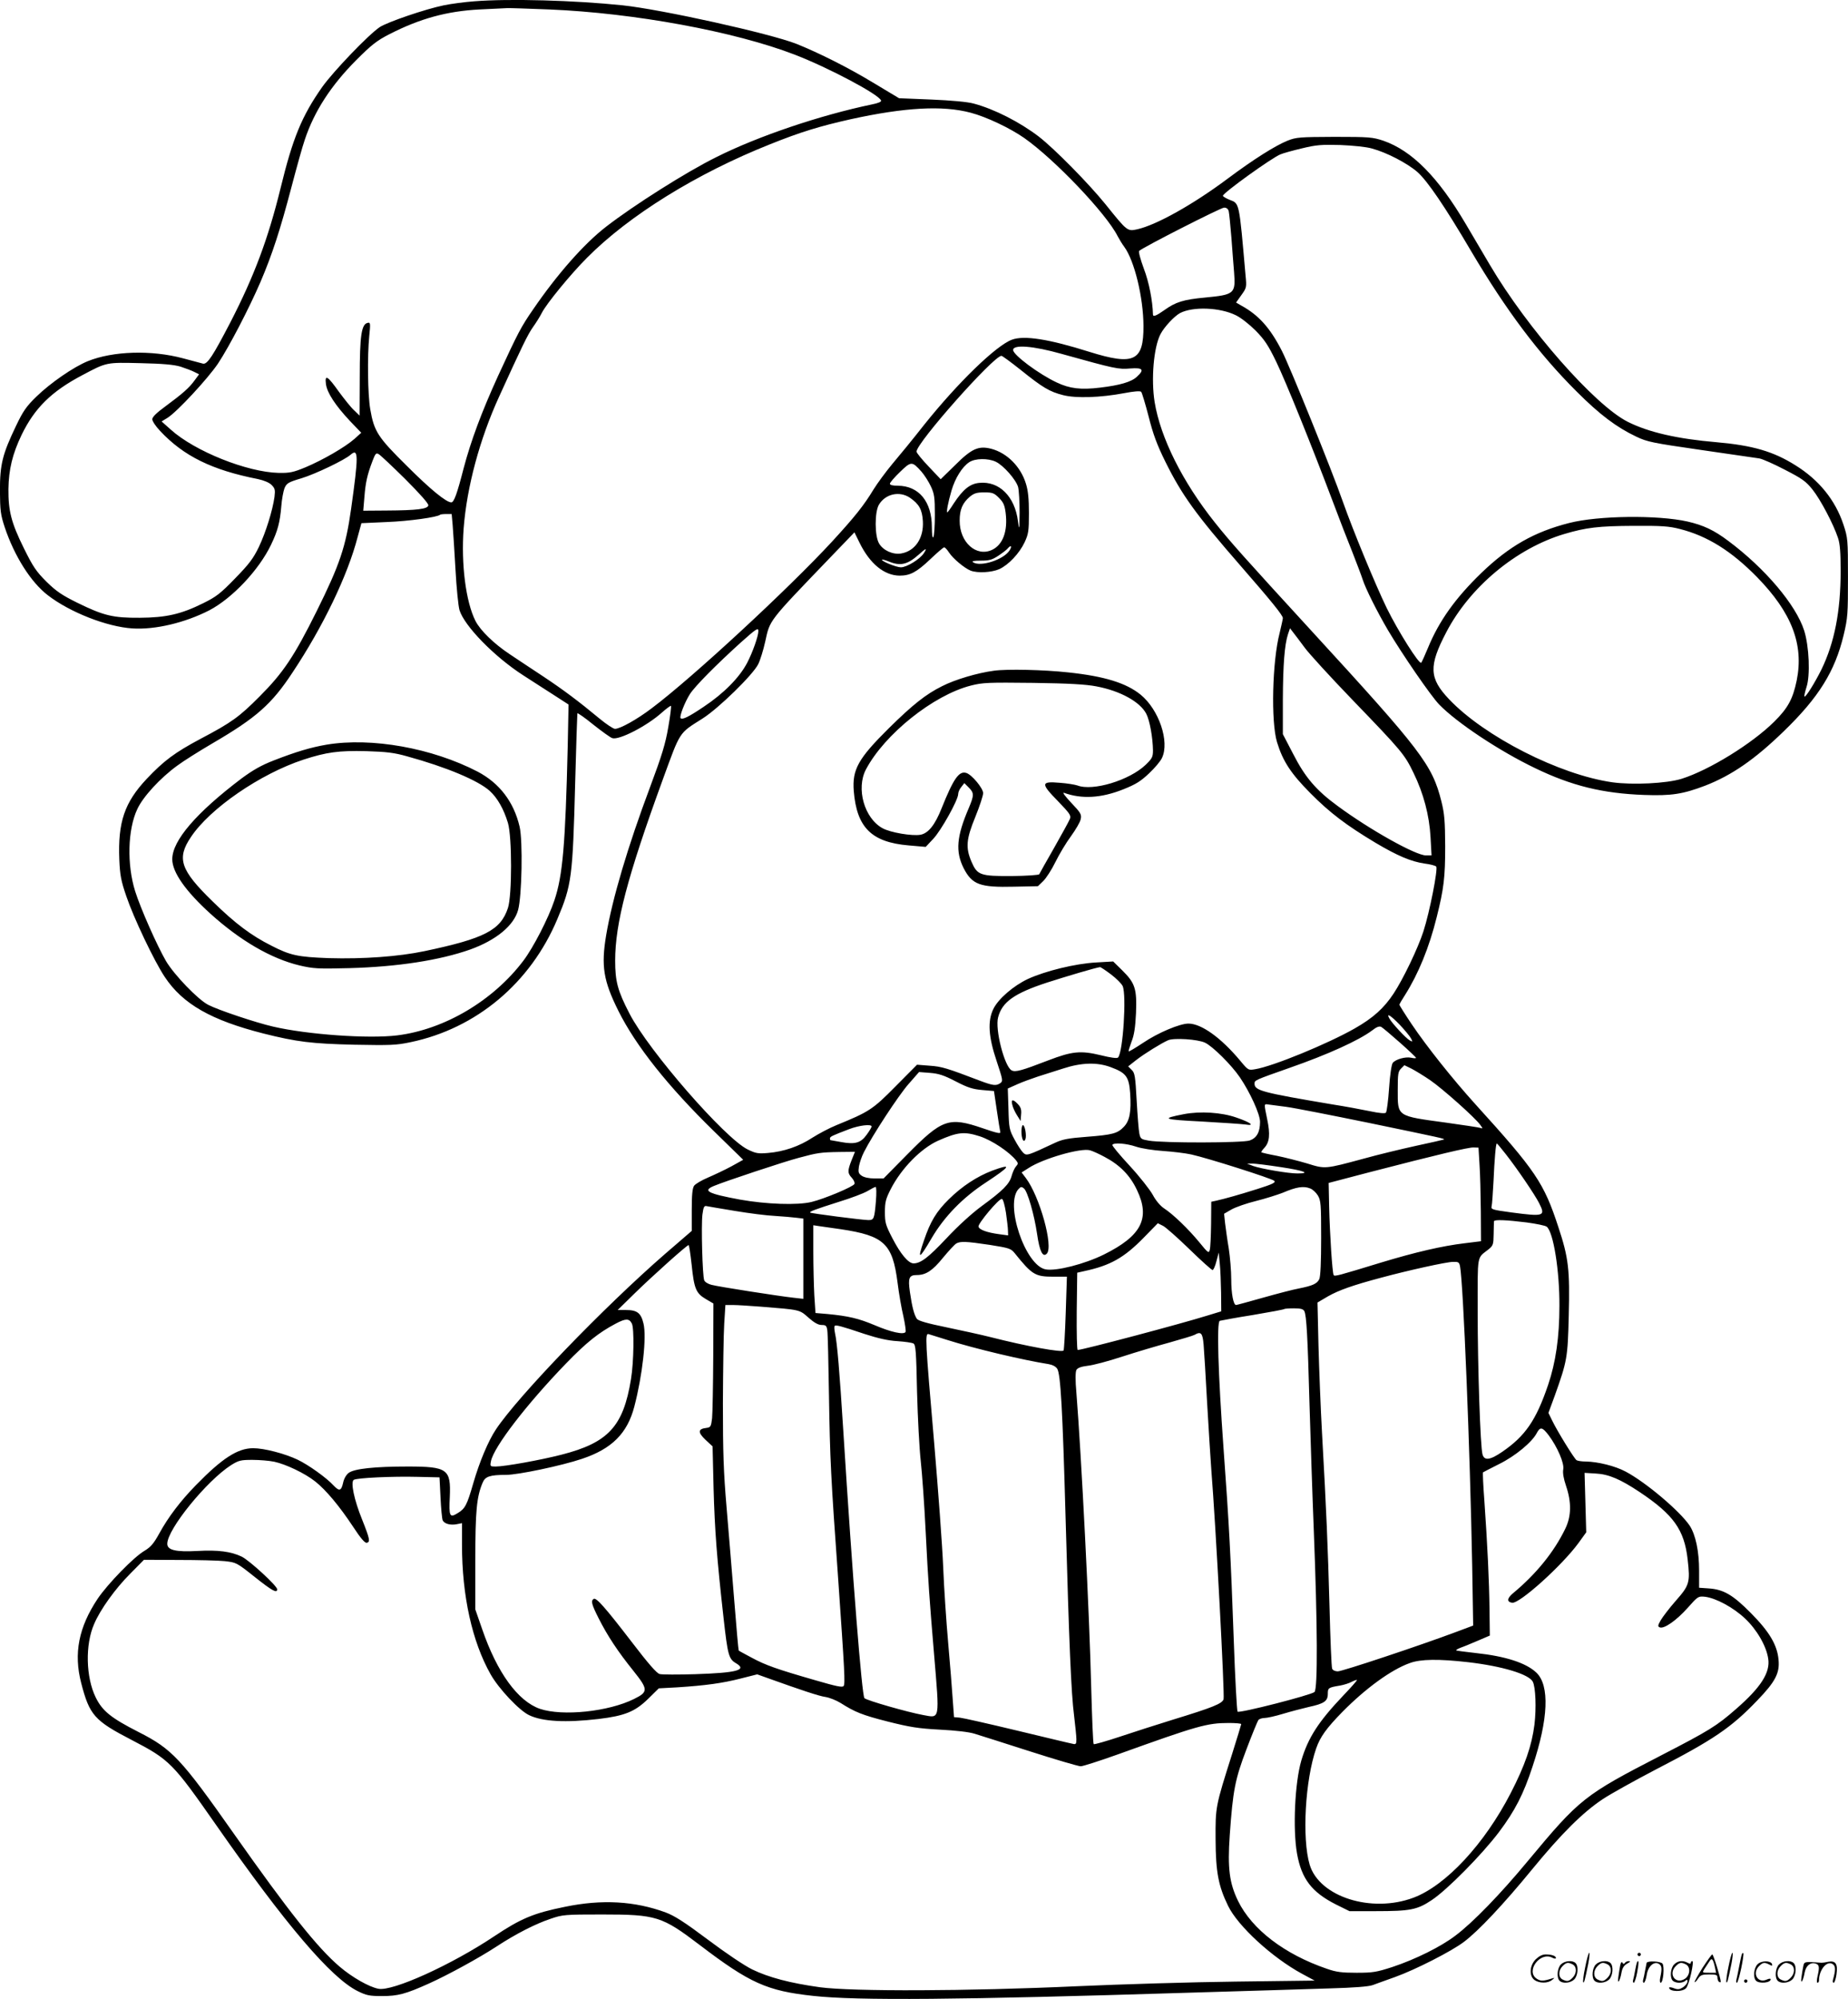 <svg version="1.0" xmlns="http://www.w3.org/2000/svg"
  viewBox="0 0 1109.879 1200.404"
 preserveAspectRatio="xMidYMid meet">
<g transform="translate(-0.542,1200.686) scale(0.1,-0.1)"
fill="#000000" stroke="none">
<path d="M2853 11999 c-56 -4 -138 -15 -182 -24 -112 -23 -337 -100 -385 -131
-67 -45 -277 -264 -345 -359 -123 -175 -177 -306 -251 -610 -74 -302 -158
-526 -300 -802 -106 -204 -139 -255 -165 -250 -11 3 -65 17 -120 32 -190 51
-421 44 -572 -17 -86 -35 -225 -131 -309 -213 -60 -58 -80 -87 -122 -175 -82
-171 -97 -232 -97 -390 1 -121 4 -144 29 -220 58 -173 157 -330 259 -408 132
-102 354 -189 507 -199 137 -9 317 34 463 109 137 72 297 241 370 393 40 83
54 135 62 233 3 40 12 88 19 107 13 30 22 36 103 60 82 25 258 109 294 141 48
42 48 -6 3 -326 -32 -228 -69 -336 -206 -612 -136 -274 -203 -373 -343 -513
-123 -124 -169 -157 -355 -255 -154 -82 -220 -131 -323 -240 -134 -142 -174
-261 -165 -485 4 -93 10 -127 42 -220 44 -130 167 -389 231 -485 108 -163 279
-260 594 -340 199 -50 289 -61 546 -67 214 -4 250 -3 335 15 396 82 722 356
883 740 86 204 92 248 107 822 6 223 12 409 13 413 1 4 45 -26 96 -68 52 -41
103 -78 114 -81 41 -13 208 73 298 154 27 24 52 42 54 40 3 -3 -4 -60 -16
-128 -17 -100 -38 -169 -109 -359 -134 -357 -227 -671 -264 -890 -31 -185 -17
-274 74 -456 105 -210 298 -453 576 -724 l173 -169 -72 -40 c-39 -21 -103 -51
-140 -67 -38 -16 -75 -38 -83 -49 -10 -15 -14 -54 -14 -146 l0 -125 -160 -138
c-369 -321 -883 -854 -1016 -1054 -46 -69 -99 -195 -136 -323 -38 -132 -49
-153 -94 -180 -48 -30 -53 -20 -47 99 7 165 -14 181 -252 181 -199 0 -321 -13
-355 -38 -15 -11 -29 -35 -34 -60 -11 -49 -23 -52 -57 -16 -42 46 -151 124
-216 155 -78 37 -201 69 -267 69 -93 0 -186 -60 -344 -222 -91 -93 -166 -191
-220 -290 -33 -60 -51 -81 -87 -103 -65 -37 -223 -200 -283 -289 -114 -171
-145 -328 -99 -506 50 -193 79 -226 303 -342 229 -119 247 -138 509 -513 416
-596 688 -915 848 -995 53 -26 70 -30 147 -30 95 0 141 12 283 76 111 50 298
152 402 220 119 78 237 138 327 168 73 25 86 26 310 26 325 0 359 -11 584
-182 303 -231 406 -277 684 -307 265 -29 872 -24 2250 19 344 10 726 22 850
26 146 4 237 11 260 20 19 7 79 29 133 48 125 45 340 155 414 211 87 65 241
229 411 437 174 212 303 341 424 421 45 30 187 109 313 175 352 182 456 252
615 418 108 112 135 164 127 244 -8 89 -55 168 -167 281 -107 108 -163 141
-252 147 l-58 4 0 102 c0 118 -21 215 -56 270 -58 87 -263 261 -386 326 -62
33 -166 59 -238 60 -25 0 -50 4 -56 8 -14 9 -115 173 -146 237 l-23 47 39 106
c73 205 77 225 83 477 7 278 -1 348 -62 532 -87 266 -135 338 -499 739 -134
148 -292 346 -382 480 -41 61 -74 114 -74 117 0 4 15 30 34 59 80 127 145 285
190 467 43 172 51 239 51 426 -1 152 -4 194 -23 270 -55 219 -120 304 -777
1020 -409 446 -491 538 -584 655 -193 242 -326 508 -361 722 -22 137 -6 329
35 408 23 44 83 108 118 127 77 40 239 34 334 -13 30 -14 82 -55 119 -92 54
-55 76 -88 124 -187 58 -120 212 -501 340 -840 37 -99 90 -236 118 -305 27
-69 55 -143 62 -165 17 -53 86 -191 151 -302 87 -147 258 -395 307 -446 106
-110 364 -281 577 -383 219 -106 406 -152 655 -161 164 -6 233 5 367 56 159
62 297 157 471 326 211 204 308 361 360 578 25 105 26 127 26 347 0 228 -1
237 -27 316 -49 148 -147 269 -289 357 -132 83 -256 119 -471 138 -237 20
-411 60 -536 123 -198 100 -603 561 -827 941 -42 72 -107 182 -145 246 -166
282 -323 441 -496 501 -64 21 -83 23 -293 23 -209 -1 -229 -2 -282 -23 -74
-30 -204 -112 -358 -227 -210 -157 -429 -279 -544 -305 -60 -13 -60 -13 -191
150 -102 126 -306 333 -400 406 -115 88 -268 166 -392 199 -36 10 -133 19
-253 24 l-195 8 -155 93 c-150 91 -326 179 -460 233 -160 63 -810 207 -1046
232 -289 30 -680 41 -891 24z m452 -49 c508 -21 1113 -132 1475 -272 202 -78
506 -239 517 -275 3 -7 -18 -16 -54 -23 -312 -65 -685 -191 -936 -317 -180
-89 -497 -290 -662 -418 -133 -103 -293 -285 -437 -495 -74 -107 -91 -140
-211 -400 -99 -217 -163 -389 -207 -555 -39 -152 -58 -205 -74 -205 -30 0
-123 75 -268 220 -174 172 -196 206 -219 340 -15 86 -18 317 -6 438 8 77 7 84
-9 80 -38 -7 -48 -77 -48 -325 l-1 -232 -33 32 c-19 17 -59 68 -91 111 -68 96
-86 107 -78 46 7 -52 56 -127 144 -221 l68 -71 -41 -37 c-57 -50 -189 -126
-293 -170 -75 -31 -96 -35 -161 -34 -190 4 -505 130 -649 260 l-55 49 36 22
c57 36 241 234 303 326 68 103 186 330 255 490 71 166 119 315 185 566 31 118
67 248 81 288 57 171 157 325 309 478 93 93 124 117 200 156 184 94 346 138
540 148 77 4 151 7 165 8 14 1 129 -3 255 -8z m2530 -620 c95 -25 236 -92 322
-152 182 -128 491 -452 560 -588 10 -19 28 -49 41 -66 61 -84 114 -303 115
-474 1 -212 -56 -240 -325 -156 -244 77 -392 100 -465 73 -95 -35 -325 -258
-528 -512 -65 -83 -151 -188 -191 -235 -39 -47 -89 -115 -112 -152 -58 -96
-113 -165 -249 -313 -260 -282 -839 -818 -1083 -1001 -88 -67 -190 -124 -221
-124 -10 0 -51 27 -91 60 -129 107 -220 175 -342 256 -66 43 -155 103 -199
132 -95 63 -177 143 -206 200 -58 115 -87 341 -71 556 19 248 96 535 213 791
136 299 172 373 203 417 18 25 42 63 53 85 28 56 175 235 272 332 252 254 658
506 1098 681 184 74 299 109 486 151 324 71 552 84 720 39z m2410 -215 c87
-23 212 -88 273 -141 60 -53 165 -207 322 -474 211 -357 407 -618 635 -845
138 -138 239 -214 357 -270 67 -32 98 -38 388 -80 173 -25 331 -48 351 -51 19
-3 89 -34 154 -68 103 -53 126 -69 166 -119 48 -60 125 -206 153 -290 12 -35
16 -87 16 -199 0 -242 -37 -430 -115 -591 -40 -81 -96 -170 -102 -163 -3 3 3
28 12 57 23 69 16 244 -14 339 -49 154 -234 373 -455 538 -86 65 -150 95 -246
117 -178 40 -536 36 -711 -9 -208 -53 -360 -139 -527 -300 -156 -151 -254
-288 -321 -451 -18 -44 -36 -83 -40 -88 -12 -12 -138 188 -207 328 -68 140
-201 462 -264 640 -66 189 -320 816 -366 905 -71 139 -140 215 -244 272 l-31
18 32 45 c31 43 32 47 25 117 -39 446 -36 432 -96 455 -22 9 -40 20 -40 24 0
17 296 230 346 249 16 7 74 23 129 36 86 21 118 23 230 20 74 -3 156 -11 190
-21z m-860 -377 c3 -13 10 -84 16 -158 5 -74 13 -167 16 -207 10 -130 3 -136
-174 -153 -130 -12 -177 -27 -244 -75 -48 -34 -69 -43 -69 -27 -2 82 -24 195
-55 276 -20 54 -33 102 -28 106 23 22 491 260 510 260 15 0 24 -7 28 -22z
m-1005 -856 c323 -90 342 -94 413 -88 77 6 87 -7 40 -50 -33 -31 -103 -51
-221 -65 -115 -14 -182 -6 -260 31 -109 51 -262 166 -262 195 0 34 120 25 290
-23z m-244 -97 c132 -106 172 -130 254 -151 78 -20 225 -15 368 12 57 11 95
14 101 8 5 -5 25 -72 45 -149 27 -107 51 -171 100 -270 100 -202 183 -317 453
-627 183 -210 253 -296 253 -313 0 -6 -9 -46 -19 -88 -45 -172 -53 -535 -16
-657 35 -115 84 -189 200 -306 118 -119 216 -193 391 -298 133 -79 214 -113
295 -125 33 -4 64 -12 70 -18 12 -12 -39 -273 -77 -390 -33 -102 -122 -287
-179 -373 -58 -88 -124 -147 -233 -209 -161 -92 -492 -228 -598 -245 -41 -7
-42 -7 -90 51 -116 139 -234 223 -311 223 -52 0 -183 -55 -273 -116 -45 -30
-84 -53 -86 -51 -2 2 6 28 17 58 16 39 23 86 27 171 6 146 -5 181 -82 257
l-55 54 -103 -6 c-125 -7 -304 -51 -409 -99 -87 -41 -179 -120 -208 -181 -35
-72 -29 -167 20 -312 37 -112 39 -120 23 -132 -25 -18 -44 -16 -121 13 -202
77 -231 86 -304 91 l-76 6 -129 -130 c-137 -139 -159 -153 -355 -233 -42 -17
-106 -51 -144 -75 -79 -52 -171 -84 -267 -92 -59 -5 -73 -3 -122 21 -137 67
-595 593 -710 816 -71 137 -86 193 -86 318 0 224 73 503 284 1082 110 301 96
280 241 372 95 60 302 262 334 326 12 24 31 85 42 135 29 132 15 115 385 500
l151 157 31 -63 c62 -126 148 -196 240 -197 63 0 102 20 185 99 41 39 78 71
83 71 5 0 18 -14 29 -31 24 -37 94 -95 130 -109 42 -16 126 -11 172 9 56 26
120 94 152 161 23 50 26 67 26 175 0 86 -5 136 -18 177 -31 102 -113 185 -209
210 -76 19 -117 1 -217 -99 l-86 -84 -72 76 c-40 42 -73 82 -73 90 0 53 463
575 510 575 5 0 57 -38 116 -85z m-5046 20 c30 -10 68 -24 83 -32 l28 -14 -28
-38 c-33 -45 -71 -78 -175 -155 -52 -38 -78 -63 -78 -77 0 -11 21 -43 47 -70
141 -151 312 -235 587 -289 37 -8 68 -21 82 -35 21 -21 23 -30 18 -72 -11 -80
-52 -213 -94 -301 -33 -68 -57 -101 -142 -188 -89 -92 -114 -111 -193 -150
-133 -66 -223 -86 -380 -87 -160 -1 -216 12 -375 90 -93 46 -127 69 -186 127
-62 62 -80 89 -136 202 -75 152 -93 223 -92 354 2 119 24 210 79 325 78 161
179 261 365 359 147 78 142 77 350 72 134 -3 200 -9 240 -21z m1349 -675 c89
-89 141 -148 139 -158 -4 -22 -68 -30 -252 -31 l-139 -1 7 83 c7 88 17 132 48
214 17 45 22 52 37 43 10 -5 82 -73 160 -150z m3547 104 c46 -22 121 -107 134
-152 5 -20 9 -89 9 -152 -1 -107 -2 -111 -10 -52 -19 148 -113 241 -232 229
-56 -5 -98 -39 -154 -124 -18 -29 -36 -53 -38 -53 -7 0 4 58 25 131 22 75 64
142 106 170 36 24 113 25 160 3z m-446 -60 c18 -21 43 -60 56 -88 21 -45 24
-66 24 -171 0 -66 -4 -126 -9 -134 -5 -8 -9 14 -9 60 0 154 -78 248 -204 249
-31 0 -48 4 -48 12 0 7 27 38 60 70 68 66 73 66 130 2z m465 -157 c27 -27 34
-44 40 -89 14 -110 -16 -192 -81 -223 -95 -45 -196 45 -195 176 0 66 17 105
61 143 26 21 42 26 87 26 49 0 59 -4 88 -33z m-535 1 c55 -38 74 -71 78 -141
6 -102 -47 -180 -131 -194 -50 -8 -108 19 -132 60 -27 45 -27 189 -1 233 39
65 123 84 186 42z m-2746 -165 c3 -38 11 -158 17 -267 6 -110 17 -219 24 -243
29 -95 210 -281 385 -393 58 -37 142 -92 188 -121 l82 -53 -5 -251 c-14 -589
-30 -777 -80 -925 -36 -108 -127 -284 -186 -362 -181 -240 -474 -414 -759
-449 -173 -21 -539 5 -745 53 -104 24 -328 99 -388 130 -62 31 -207 182 -255
264 -54 93 -153 317 -185 419 -50 160 -45 370 13 493 34 74 138 187 240 261
36 27 133 88 215 136 260 152 352 233 477 423 183 275 331 582 391 813 l23 84
154 7 c131 5 304 29 319 44 2 2 19 4 37 4 l32 0 6 -67z m7371 -23 c165 -42
309 -132 463 -289 208 -213 282 -404 238 -621 -23 -111 -53 -166 -135 -247
-134 -133 -391 -291 -556 -343 -89 -28 -295 -38 -416 -21 -317 45 -767 274
-980 498 -121 127 -124 200 -17 404 142 272 420 503 708 589 131 39 207 48
416 49 170 1 213 -2 279 -19z m-4026 -128 c-35 -56 -174 -101 -219 -72 -11 7
3 10 46 10 51 0 68 5 106 30 25 17 52 37 58 46 18 20 24 10 9 -14z m-515 -17
c-23 -36 -103 -85 -138 -85 -28 0 -121 38 -113 46 2 2 20 -3 40 -11 70 -29
112 -19 180 41 44 40 53 43 31 9z m-994 -468 c0 -30 -34 -127 -68 -192 -46
-87 -139 -182 -261 -263 -89 -60 -128 -79 -138 -68 -9 9 25 96 56 145 32 49
158 176 306 310 92 82 105 91 105 68z m3280 -98 c26 -36 156 -178 288 -315
296 -307 313 -327 367 -439 60 -123 95 -255 102 -387 l6 -108 -34 0 c-61 0
-335 153 -529 296 -130 95 -196 172 -268 313 l-62 119 0 208 c1 209 10 329 31
393 l12 35 19 -25 c11 -13 41 -54 68 -90z m-1163 -1963 c33 -25 65 -57 71 -71
24 -53 2 -399 -28 -429 -6 -6 -44 -1 -104 14 -120 29 -172 24 -315 -31 -161
-62 -197 -72 -220 -60 -43 23 -101 248 -81 319 24 92 98 144 293 208 118 38
297 91 319 93 3 1 33 -19 65 -43z m1735 -303 c30 -32 60 -68 67 -81 12 -22 11
-23 -7 -13 -22 12 -108 104 -123 133 -19 34 8 18 63 -39z m2 -108 c53 -47 96
-88 96 -91 0 -3 -13 -3 -30 1 -34 7 -92 -9 -110 -31 -7 -8 -17 -73 -22 -152
-5 -75 -14 -141 -19 -147 -6 -6 -40 -3 -97 9 -48 10 -150 29 -227 41 -421 71
-465 83 -465 124 0 21 0 21 210 95 230 80 416 165 495 224 28 22 44 28 56 22
9 -5 60 -48 113 -95z m-1171 0 c46 -22 158 -133 209 -208 61 -90 121 -221 121
-267 0 -62 -20 -97 -62 -112 -41 -15 -519 -16 -606 -1 -46 8 -50 10 -57 43 -4
19 -11 108 -16 198 -8 146 -11 166 -30 184 l-21 21 47 37 c50 39 152 102 193
120 35 15 179 6 222 -15z m-566 -147 c92 -34 109 -57 116 -158 7 -109 -3 -164
-38 -200 -38 -40 -68 -48 -224 -60 -106 -8 -144 -15 -185 -34 -171 -80 -174
-81 -195 -62 -10 9 -34 45 -52 79 -32 59 -34 68 -37 185 l-4 122 58 26 c31 14
87 34 123 46 36 11 104 33 151 48 110 36 205 39 287 8z m1918 -78 c73 -50 272
-227 301 -269 16 -22 16 -23 -2 -17 -11 3 -102 17 -203 31 -300 41 -291 35
-291 197 0 95 2 110 20 128 l20 20 43 -21 c23 -12 74 -43 112 -69z m-2850 -7
c73 -38 103 -47 160 -52 l70 -6 17 -115 c9 -63 19 -122 21 -131 3 -12 -20 -7
-107 23 -202 69 -242 55 -453 -159 l-141 -143 -54 0 c-33 0 -62 6 -77 16 -20
14 -22 22 -17 56 4 22 17 61 30 86 51 101 208 341 268 409 l63 72 65 -5 c52
-4 84 -14 155 -51z m1985 -153 c47 -6 270 -50 495 -96 444 -92 457 -95 453
-100 -2 -1 -78 -19 -168 -38 -91 -20 -232 -54 -314 -77 -234 -63 -231 -63
-340 -29 -51 15 -133 36 -182 46 -49 9 -91 19 -93 21 -3 1 6 14 18 27 31 33
36 81 17 171 -20 97 -20 93 7 89 12 -2 60 -8 107 -14z m-2490 -118 c0 -5 -13
-27 -30 -50 -35 -49 -70 -59 -155 -43 -32 6 -60 11 -62 11 -2 0 -3 5 -3 10 0
11 10 16 115 56 60 23 135 32 135 16z m650 -59 c73 -24 177 -93 219 -146 12
-15 12 -20 -2 -35 -8 -9 -20 -35 -26 -57 -13 -48 -51 -87 -181 -182 -57 -42
-142 -119 -209 -191 -110 -117 -156 -152 -199 -152 -31 0 -78 56 -127 151 -41
79 -45 94 -45 157 0 60 5 79 35 138 64 125 182 245 285 291 118 52 156 56 250
26z m938 -62 c32 -11 103 -22 162 -26 58 -4 134 -13 170 -21 100 -22 483 -144
498 -158 11 -10 -8 -20 -100 -49 -111 -35 -196 -59 -250 -71 l-28 -6 -1 -133
c-1 -72 -4 -143 -8 -156 -6 -22 -10 -19 -63 46 -66 80 -156 167 -211 203 -23
15 -50 47 -68 81 -17 31 -79 110 -139 175 -60 65 -107 121 -104 126 9 14 83 9
142 -11z m2220 -44 c70 -89 175 -244 201 -295 40 -79 30 -82 -167 -56 -117 16
-123 18 -118 38 3 12 7 77 11 146 6 136 14 230 20 230 2 0 26 -28 53 -63z
m-157 -62 c4 -55 7 -181 8 -281 l1 -181 -97 -12 c-136 -16 -298 -54 -503 -116
-259 -79 -279 -85 -285 -75 -8 13 -23 244 -27 409 l-3 144 240 63 c417 108
599 151 630 150 l30 -1 6 -100z m-2251 44 c91 -48 153 -111 194 -199 81 -169
27 -275 -199 -387 -115 -57 -286 -101 -350 -89 -123 23 -248 397 -161 484 12
13 18 13 31 2 22 -18 62 -158 79 -274 15 -104 34 -142 58 -118 42 42 -43 346
-126 455 l-25 33 41 26 c86 57 315 123 370 107 15 -4 55 -22 88 -40z m-1520
-19 c-25 -64 -25 -78 1 -106 12 -13 19 -29 16 -37 -6 -16 -179 -89 -257 -108
-86 -21 -273 -14 -430 14 -194 36 -227 53 -157 82 67 28 422 146 510 169 112
30 128 33 244 35 l93 1 -20 -50z m2578 -42 c140 -21 183 -38 99 -38 -55 0
-218 28 -266 45 l-36 14 30 0 c17 1 94 -9 173 -21z m-2432 -204 c-9 -106 -12
-114 -45 -114 -35 0 -344 40 -350 45 -5 6 29 19 174 65 72 22 148 51 170 64
22 13 44 25 49 25 5 1 6 -36 2 -85z m2608 76 c14 -5 35 -24 46 -42 18 -30 20
-51 20 -255 0 -144 -4 -231 -11 -247 -13 -28 -39 -40 -124 -57 -33 -6 -129
-31 -214 -55 -85 -24 -158 -44 -162 -44 -16 0 -29 68 -29 154 0 50 -7 134 -15
186 -9 52 -18 120 -22 151 l-6 57 45 26 c25 14 91 37 148 51 56 14 128 37 159
49 82 35 125 42 165 26z m-1827 -146 c6 -43 12 -92 12 -107 l1 -29 -52 7 c-75
10 -122 27 -126 46 -3 19 125 172 141 166 7 -2 17 -39 24 -83z m-1628 11 c84
-14 192 -28 240 -30 47 -3 105 -8 129 -11 l42 -5 0 -241 0 -241 -62 7 c-96 11
-448 66 -489 77 -21 5 -40 17 -44 27 -11 25 -19 330 -11 395 6 44 10 54 24 51
9 -2 86 -15 171 -29z m4754 -69 c59 -8 114 -19 122 -26 40 -33 77 -264 76
-475 0 -188 -22 -339 -68 -475 -72 -212 -137 -307 -276 -402 -73 -50 -107 -54
-118 -15 -13 47 -29 521 -29 859 0 351 -6 316 65 372 28 23 30 29 31 93 0 37
2 71 2 76 3 11 73 8 195 -7z m-2023 -162 c70 -68 132 -124 138 -124 5 0 16 24
23 53 l14 52 6 -65 c4 -36 7 -115 8 -176 l1 -112 -82 -25 c-163 -51 -752 -207
-780 -207 -5 0 -7 104 -6 232 l3 232 40 9 c160 34 242 81 362 204 l82 84 32
-16 c17 -9 89 -73 159 -141z m-2094 121 c259 -39 310 -86 340 -321 8 -65 24
-157 35 -202 10 -46 16 -88 13 -94 -11 -18 -88 -1 -186 41 -95 40 -157 55
-284 67 l-71 6 -7 106 c-3 58 -6 176 -6 263 l0 158 33 -5 c17 -2 77 -11 133
-19z m894 -94 c114 -18 127 -22 148 -48 107 -133 124 -143 237 -143 l78 0 -7
-217 c-4 -120 -10 -221 -13 -226 -8 -14 -222 25 -438 80 -55 14 -174 40 -265
59 -117 24 -169 39 -178 51 -16 23 -29 71 -42 162 -12 84 -5 101 42 101 54 0
94 26 157 104 34 41 70 80 79 85 25 15 61 13 202 -8z m-1791 -117 c15 -146 26
-173 85 -208 l46 -27 -1 -317 c-1 -174 -4 -342 -7 -372 -6 -50 -9 -55 -34 -58
-51 -6 -53 -26 -6 -71 l43 -40 6 -253 c7 -249 19 -413 60 -778 25 -224 31
-246 76 -272 67 -40 3 -57 -248 -65 -103 -3 -198 -3 -212 1 -17 4 -68 62 -168
193 -159 207 -213 268 -228 258 -18 -11 -13 -32 30 -117 53 -105 116 -200 207
-313 91 -114 92 -128 5 -171 -153 -76 -429 -105 -565 -59 -132 46 -257 217
-347 479 l-41 118 0 293 c0 299 8 383 44 468 15 37 43 47 141 47 72 0 333 55
455 96 180 60 273 153 315 314 49 188 75 418 55 499 -15 63 -38 81 -105 81
l-50 0 100 98 c108 106 316 292 326 292 3 0 11 -52 18 -116z m4615 -11 c20
-107 60 -1100 73 -1793 l6 -365 -104 -39 c-222 -83 -682 -236 -709 -236 -17 0
-30 7 -34 16 -4 9 -11 179 -16 378 -10 363 -18 560 -45 1041 -8 143 -17 377
-21 520 l-6 260 63 37 c65 37 150 67 319 112 163 44 393 95 432 95 32 1 37 -2
42 -26z m-4199 -243 c237 -19 231 -17 286 -66 35 -31 59 -44 79 -44 25 0 30
-4 34 -32 3 -18 7 -193 10 -388 6 -384 11 -491 56 -1115 38 -547 42 -618 32
-633 -7 -10 -44 -2 -168 34 -233 67 -301 91 -384 136 -41 22 -77 41 -78 43 -2
2 -14 138 -27 302 -13 164 -34 415 -46 558 -18 211 -22 329 -22 625 1 201 4
416 8 478 l7 112 46 0 c26 0 101 -5 167 -10z m3264 -27 c13 -26 20 -152 31
-558 6 -198 17 -542 26 -765 22 -563 24 -944 4 -964 -19 -18 -451 -129 -462
-118 -4 4 -15 199 -23 432 -18 505 -28 693 -61 1145 -33 458 -42 763 -23 770
8 2 97 19 199 35 101 17 187 33 189 36 2 2 28 4 57 4 41 0 56 -4 63 -17z
m-4039 -74 c15 -27 12 -232 -5 -334 -46 -284 -136 -382 -418 -454 -124 -32
-340 -71 -395 -71 -33 0 -34 1 -28 32 17 86 215 343 451 587 123 127 196 185
298 239 60 32 81 32 97 1z m1395 -62 c83 -27 144 -41 200 -44 44 -3 87 -9 96
-14 14 -7 17 -47 22 -291 4 -156 14 -341 22 -413 8 -71 22 -265 30 -430 15
-299 23 -409 50 -730 34 -406 37 -386 -67 -367 -92 17 -337 87 -351 101 -15
15 -71 714 -127 1606 -22 353 -37 531 -50 587 -4 20 -5 39 -2 42 7 8 37 0 177
-47z m500 -37 c167 -53 456 -121 608 -145 23 -4 43 -14 52 -28 20 -32 32 -240
50 -892 21 -757 34 -1061 51 -1190 7 -60 14 -125 14 -143 0 -28 -3 -32 -22
-27 -13 2 -162 38 -333 79 -170 41 -326 76 -345 78 l-35 3 -8 110 c-4 61 -16
211 -27 335 -11 124 -25 329 -30 455 -5 127 -30 462 -54 745 -54 623 -56 663
-33 655 6 -2 57 -18 112 -35z m1539 -27 c3 -38 13 -194 21 -348 9 -154 20
-334 25 -400 28 -351 81 -1353 74 -1382 -7 -27 -69 -51 -304 -123 -91 -28
-234 -74 -318 -102 -84 -28 -155 -48 -158 -45 -4 3 -10 156 -15 339 -11 457
-59 1392 -89 1771 -7 76 -6 125 0 137 7 12 27 20 67 25 32 3 126 28 208 55 83
27 211 65 285 85 74 21 142 41 150 46 38 22 48 11 54 -58z m2073 -546 c52 -70
94 -167 87 -204 -4 -21 2 -56 17 -100 33 -98 32 -181 -5 -257 -68 -140 -175
-272 -315 -388 -35 -30 -37 -51 -4 -56 44 -7 300 224 398 358 l47 65 -5 179
-5 178 67 -4 c78 -4 148 -34 265 -112 202 -135 267 -226 287 -403 16 -140 11
-156 -71 -249 -38 -43 -78 -96 -90 -116 -19 -33 -19 -39 -6 -44 26 -10 100 42
167 117 62 70 64 71 104 67 66 -8 170 -64 240 -130 71 -66 129 -166 140 -242
13 -83 -44 -172 -192 -301 -117 -103 -165 -132 -448 -278 -467 -241 -491 -260
-803 -635 -163 -197 -331 -371 -437 -450 -87 -66 -238 -141 -376 -187 -96 -31
-117 -35 -216 -35 -89 0 -122 4 -179 24 -254 87 -449 236 -533 407 -52 107
-64 197 -50 395 19 270 32 336 100 515 34 90 67 170 72 177 5 6 22 12 37 12
15 0 65 11 111 25 46 14 116 32 154 41 93 20 115 35 115 79 0 36 3 38 75 50
21 4 52 13 68 22 16 8 30 13 32 11 2 -2 -35 -44 -82 -93 -150 -158 -211 -253
-252 -390 -39 -132 -52 -412 -26 -559 27 -152 88 -232 234 -306 l81 -40 158 0
c207 0 249 8 337 67 94 63 301 273 403 408 96 128 147 227 201 392 96 287 104
488 24 565 -62 59 -186 99 -364 118 -63 7 -116 14 -118 16 -3 2 10 10 29 17
18 6 65 26 103 42 l70 30 -2 160 c-2 168 -12 381 -31 653 -7 90 -10 165 -8
167 1 1 45 24 97 50 97 48 199 132 227 188 20 37 33 34 71 -16z m-7655 -158
c70 -15 184 -69 247 -119 64 -51 144 -146 228 -273 45 -69 70 -97 81 -95 22 5
19 22 -28 140 -48 118 -70 225 -50 238 19 12 233 22 385 18 l130 -3 6 -120 c3
-66 9 -128 13 -138 10 -21 47 -31 86 -23 l30 6 0 -131 c0 -305 61 -581 172
-777 49 -87 173 -218 231 -245 81 -39 221 -46 417 -23 158 19 219 44 298 121
l64 63 111 6 c170 11 272 25 381 53 l99 25 56 -20 c209 -75 317 -111 355 -116
24 -4 64 -20 90 -36 87 -55 128 -72 285 -112 132 -33 180 -41 311 -48 96 -5
176 -14 210 -25 30 -9 180 -57 333 -106 153 -49 289 -89 303 -89 13 0 113 32
222 71 481 173 537 189 668 189 41 0 74 -3 74 -7 0 -3 -25 -84 -55 -180 -100
-315 -100 -316 -99 -513 1 -196 17 -279 75 -398 59 -122 265 -311 444 -408
l76 -41 -473 -6 c-260 -3 -691 -16 -958 -28 -654 -30 -1345 -32 -1540 -6 -180
25 -308 59 -407 107 -47 23 -160 99 -265 178 -140 105 -201 144 -254 164 -187
69 -384 80 -606 34 -188 -38 -264 -70 -423 -176 -259 -173 -612 -333 -697
-316 -57 11 -158 69 -232 132 -133 113 -305 329 -636 799 -317 451 -372 509
-571 610 -167 85 -219 127 -259 209 -59 120 -64 317 -9 441 37 87 128 213 215
300 l84 85 207 -1 c115 0 240 -3 278 -7 69 -8 71 -8 180 -95 106 -84 135 -100
135 -74 0 20 -166 173 -213 196 -64 31 -144 41 -266 34 -130 -7 -181 5 -181
43 0 88 238 380 384 473 45 28 58 31 127 31 43 0 102 -5 131 -11z m7171 -1204
c206 -24 364 -72 388 -117 17 -33 22 -157 10 -258 -16 -126 -57 -245 -142
-410 -158 -307 -390 -556 -584 -629 -253 -95 -566 5 -624 198 -47 158 -27 509
39 698 24 70 63 123 158 220 139 141 294 254 405 293 65 24 175 25 350 5z
M5975 7979 c-99 -13 -234 -53 -312 -93 -97 -48 -177 -112 -317 -250 -187 -185
-223 -250 -213 -380 18 -219 107 -307 329 -326 l103 -9 45 48 c47 49 150 234
150 269 0 11 8 30 19 43 l18 23 27 -27 c32 -32 32 -46 0 -122 -74 -172 -81
-262 -31 -362 51 -99 98 -116 303 -111 l143 3 31 30 c18 17 51 68 74 115 23
47 65 117 94 156 28 39 55 84 58 102 6 28 0 38 -57 98 -35 37 -55 64 -44 60
107 -39 224 -32 355 20 78 31 106 49 157 97 34 32 69 74 77 92 47 98 -18 290
-128 380 -86 70 -217 111 -436 134 -146 16 -367 21 -445 10z m615 -94 c144
-27 263 -93 300 -165 21 -41 39 -144 40 -219 0 -40 -5 -49 -44 -87 -97 -93
-317 -160 -410 -124 -15 5 -62 13 -106 16 -114 10 -115 -4 -11 -110 72 -75 80
-86 72 -107 -5 -13 -48 -91 -95 -174 -47 -82 -87 -153 -89 -158 -1 -5 -75 -10
-162 -11 -193 -1 -210 5 -245 86 -36 84 -32 135 23 269 26 64 47 128 47 143 0
29 -68 111 -101 121 -44 14 -77 -34 -148 -211 -40 -101 -80 -151 -127 -160
-50 -9 -181 13 -228 39 -110 60 -160 239 -100 353 112 212 406 447 631 504 71
18 104 19 373 16 216 -3 318 -9 380 -21z M1967 7535 c-94 -16 -185 -43 -318
-95 -75 -29 -125 -58 -193 -108 -272 -206 -416 -373 -416 -485 0 -78 80 -192
229 -327 178 -161 364 -270 536 -311 82 -19 108 -21 300 -16 288 8 541 47 725
112 155 56 261 143 287 237 23 84 29 415 9 501 -35 149 -121 261 -252 330
-274 142 -637 207 -907 162z m483 -70 c237 -65 427 -145 497 -208 46 -42 84
-109 109 -192 25 -84 25 -435 0 -511 -44 -133 -140 -183 -501 -259 -157 -33
-370 -48 -575 -42 -186 7 -230 16 -345 75 -121 61 -216 132 -352 265 -194 189
-218 258 -131 387 114 172 417 380 676 465 138 45 212 55 377 51 123 -4 167
-9 245 -31z M7115 5316 c-138 -27 -128 -32 106 -44 123 -7 242 -15 264 -18 60
-10 33 12 -55 42 -89 31 -216 39 -315 20z M6085 5373 c3 -16 16 -44 28 -63
l22 -35 3 39 c3 29 -2 44 -19 62 -30 32 -43 30 -34 -3z M6140 5213 c0 -46 14
-73 24 -47 8 21 -3 84 -15 84 -5 0 -9 -17 -9 -37z M5965 4977 c-92 -35 -182
-94 -261 -172 -75 -74 -111 -133 -150 -249 -41 -118 -29 -114 47 16 76 129
185 242 326 334 150 99 158 115 38 71z M9526 194 c-10 -47 -15 -88 -12 -91 5
-6 9 7 30 110 7 37 10 67 6 67 -4 0 -15 -39 -24 -86z M9840 270 c0 -5 5 -10
10 -10 6 0 10 5 10 10 0 6 -4 10 -10 10 -5 0 -10 -4 -10 -10z M10386 194 c-10
-47 -15 -88 -12 -91 5 -6 9 7 30 110 7 37 10 67 6 67 -4 0 -15 -39 -24 -86z
M10466 269 c-3 -8 -10 -41 -16 -74 -6 -33 -14 -68 -16 -77 -3 -10 -1 -18 3
-18 10 0 46 171 38 178 -2 3 -7 -1 -9 -9z M9229 241 c-38 -38 -41 -101 -7
-125 29 -20 79 -20 104 0 18 14 18 15 1 10 -53 -17 -69 -17 -92 -2 -69 45 21
166 94 126 12 -6 21 -7 21 -1 0 12 -25 21 -62 21 -19 0 -39 -10 -59 -29z
M10230 189 c-28 -45 -49 -83 -47 -85 2 -3 12 7 21 21 14 21 24 25 66 25 43 0
50 -3 50 -19 0 -11 5 -23 10 -26 6 -3 10 -3 10 1 0 20 -44 164 -51 164 -4 0
-30 -37 -59 -81z m75 4 l7 -33 -42 0 c-42 0 -42 0 -28 23 8 12 21 32 29 44 15
25 22 18 34 -34z M9380 210 c-22 -22 -27 -79 -8 -98 19 -19 66 -14 88 8 22 22
27 79 8 98 -19 19 -66 14 -88 -8z m71 0 c25 -14 25 -54 -1 -80 -23 -23 -33
-24 -61 -10 -25 14 -25 54 1 80 23 23 33 24 61 10z M9590 210 c-22 -22 -27
-79 -8 -98 19 -19 66 -14 88 8 22 22 27 79 8 98 -19 19 -66 14 -88 -8z m71 0
c25 -14 25 -54 -1 -80 -23 -23 -33 -24 -61 -10 -25 14 -25 54 1 80 23 23 33
24 61 10z M9736 204 c-3 -16 -8 -47 -11 -69 -8 -51 10 -26 19 27 5 27 15 42
34 53 18 10 22 14 10 15 -9 0 -20 -5 -24 -11 -5 -8 -9 -8 -14 1 -5 8 -10 3
-14 -16z M9837 223 c-2 -4 -7 -26 -11 -48 -4 -22 -9 -48 -12 -57 -3 -10 -1
-18 4 -18 4 0 14 28 20 62 11 58 10 81 -1 61z M9895 220 c-1 -3 -5 -23 -9 -45
-4 -22 -9 -48 -12 -57 -3 -10 -1 -18 4 -18 5 0 13 20 17 45 7 53 44 87 74 68
17 -11 19 -28 8 -80 -4 -18 -3 -33 2 -33 16 0 24 99 11 115 -12 14 -87 18 -95
5z M10060 210 c-22 -22 -27 -79 -8 -98 7 -7 24 -12 38 -12 14 0 31 5 38 12 9
9 12 8 12 -5 0 -9 -12 -24 -26 -34 -21 -13 -32 -15 -55 -6 -16 6 -29 8 -29 3
0 -24 81 -27 102 -2 18 19 50 162 37 162 -5 0 -9 -5 -9 -10 0 -7 -6 -7 -19 0
-30 16 -59 12 -81 -10z m71 0 c29 -16 25 -65 -6 -86 -56 -37 -103 28 -55 76
23 23 33 24 61 10z M10561 211 c-23 -23 -28 -80 -9 -99 19 -19 88 -13 88 9 0
5 -11 4 -24 -2 -54 -25 -89 38 -46 81 23 23 33 24 62 9 16 -9 19 -8 16 3 -8
22 -64 22 -87 -1z M10690 210 c-22 -22 -27 -79 -8 -98 19 -19 66 -14 88 8 22
22 27 79 8 98 -19 19 -66 14 -88 -8z m71 0 c25 -14 25 -54 -1 -80 -23 -23 -33
-24 -61 -10 -25 14 -25 54 1 80 23 23 33 24 61 10z M10836 201 c-3 -14 -8 -44
-11 -66 -8 -51 10 -26 19 27 8 41 35 63 66 53 22 -7 24 -21 11 -77 -5 -22 -5
-38 0 -38 5 0 9 6 9 13 0 68 51 125 85 97 15 -13 15 -35 -1 -92 -3 -10 -1 -18
4 -18 6 0 13 23 17 50 9 63 -5 84 -49 76 -17 -4 -35 -6 -41 -6 -101 8 -104 7
-109 -19z M10480 110 c0 -5 5 -10 10 -10 6 0 10 5 10 10 0 6 -4 10 -10 10 -5
0 -10 -4 -10 -10z"/>
</g>
</svg>
